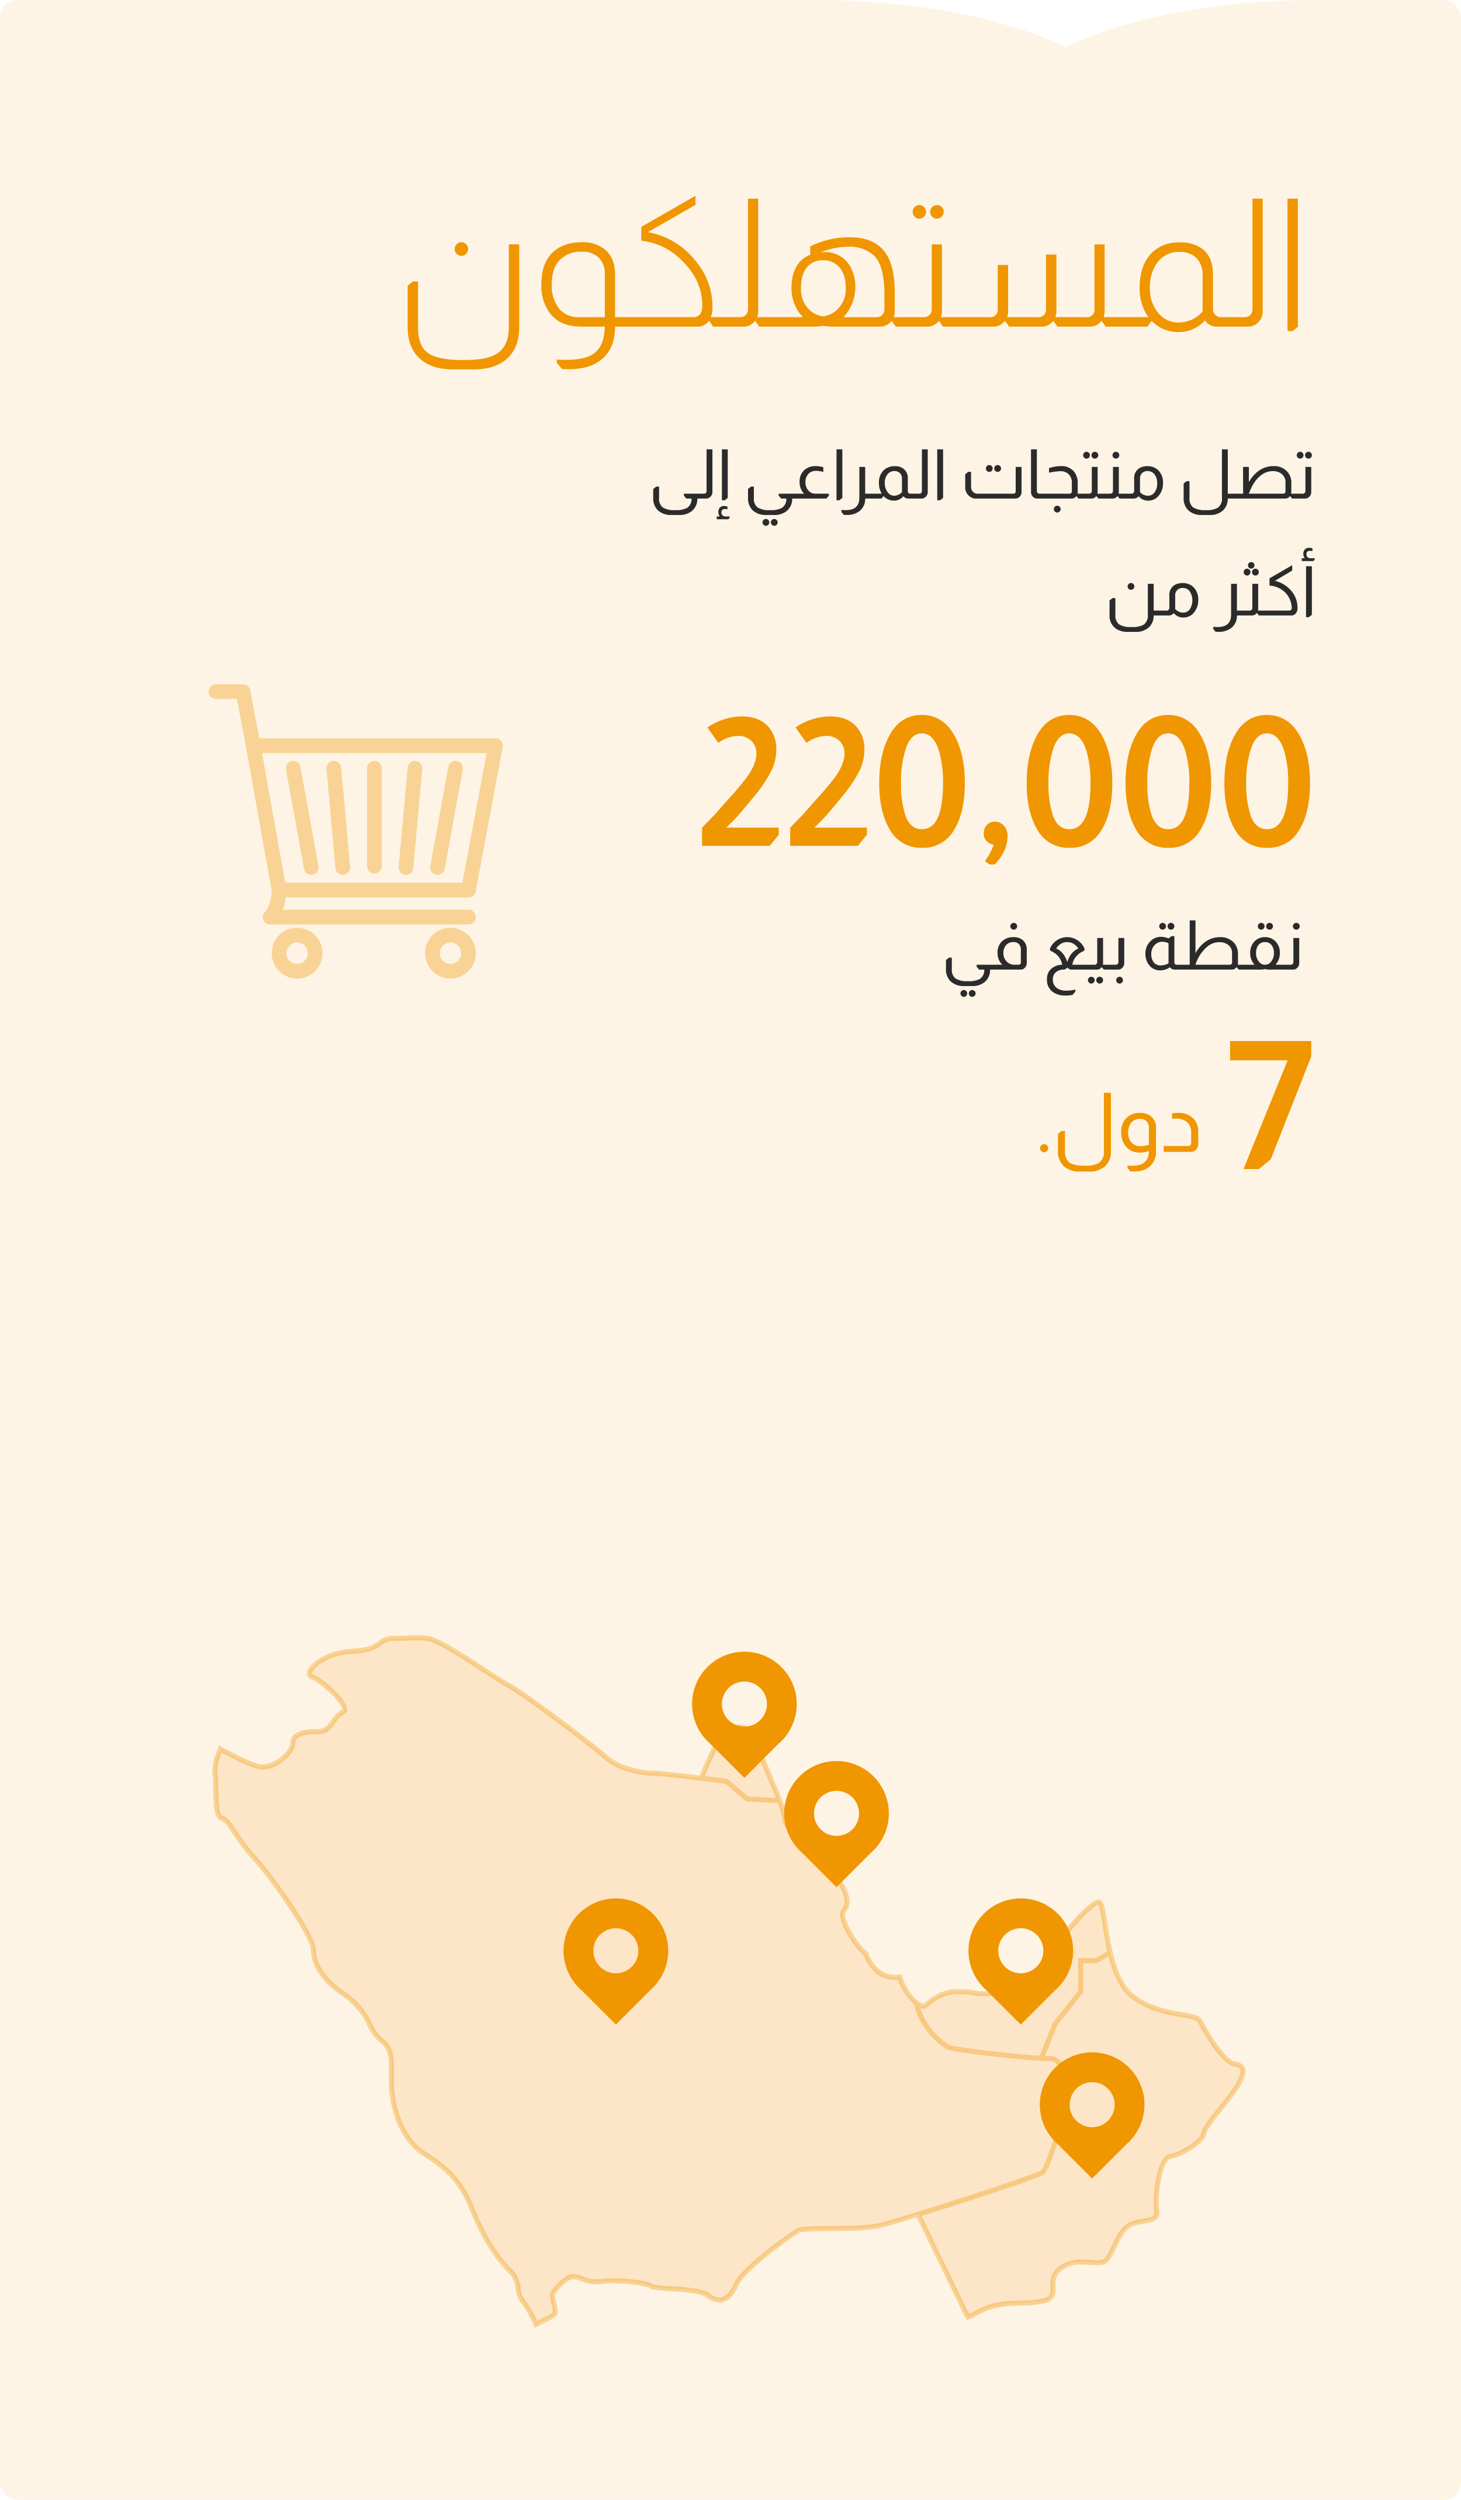 <svg xmlns="http://www.w3.org/2000/svg" xmlns:xlink="http://www.w3.org/1999/xlink" width="425" height="727.045" viewBox="0 0 425 727.045"><defs><clipPath id="a"><rect width="425" height="727.045" rx="5" transform="translate(508 1498)" fill="none"/></clipPath></defs><g transform="translate(-508 -1498)"><g clip-path="url(#a)"><path d="M606.478,0H370V730.045H795V0H753.332c-48.885,0-73.377,13.774-73.377,13.774S655.462,0,606.478,0" transform="translate(138 1498)" fill="#f09600" opacity="0.103"/></g><path d="M19.24-24.544a1.849,1.849,0,0,1,1.352.572,1.909,1.909,0,0,1,.572,1.4,1.935,1.935,0,0,1-.572,1.378,1.81,1.81,0,0,1-1.352.6,1.867,1.867,0,0,1-1.4-.6,1.935,1.935,0,0,1-.572-1.378,1.909,1.909,0,0,1,.572-1.4A1.909,1.909,0,0,1,19.24-24.544Zm16.8.624V.1q0,5.876-3.432,9.1t-9.672,3.224h-6.24q-5.876,0-9.256-2.86Q3.588,6.344,3.588.1V-11.908L5.1-13.156H6.6V.156q0,5.408,2.86,7.488t10.348,2.08q6.812,0,9.672-1.82Q33.02,5.668,33.02.156V-23.92ZM54.184,0q-6.084,0-9.1-3.744a13.349,13.349,0,0,1-2.6-8.632q0-5.824,3.068-9,3.12-3.172,8.736-3.172a10.03,10.03,0,0,1,6.76,2.184q2.86,2.444,2.86,7.124v12.48h1.716V0H63.908q0,6.552-4.212,9.776-3.432,2.6-9.152,2.6-1.144,0-2.08-.052l-1.508-1.872V9.568q1.4.1,2.7.1,6.032,0,8.58-2.236,2.6-2.288,2.7-7.436Zm6.76-15.184a6.539,6.539,0,0,0-1.716-4.836,6.678,6.678,0,0,0-4.94-1.768,8.469,8.469,0,0,0-6.5,2.444Q45.5-16.9,45.5-12.376A11.013,11.013,0,0,0,47.58-5.3a7.156,7.156,0,0,0,5.876,2.548h7.488Zm26.364-22.88v2.652L73.424-27.456a22.261,22.261,0,0,1,13.884,8.32,20.394,20.394,0,0,1,4.94,13.208,8.135,8.135,0,0,1-.468,3.172H93.5V0h-1.04L91.312-1.612h-.156A3.858,3.858,0,0,1,87.88,0H65.208V-2.756H86.684q2.6,0,2.6-3.432,0-7.332-6.032-13.156a19.476,19.476,0,0,0-11.44-5.616.289.289,0,0,1-.26-.312v-3.744Zm18.252.832V-4.316a4.456,4.456,0,0,1-.312,1.56h2.86V0h-2.236l-1.144-1.612h-.156A4.085,4.085,0,0,1,101.348,0H93.132V-2.756h7.02a2.33,2.33,0,0,0,1.872-.728A2.443,2.443,0,0,0,102.6-5.2V-37.232Zm15.132,13.884A25.761,25.761,0,0,1,132.184-26q7.644,0,10.764,5.1,2.34,3.848,2.34,10.972v5.616a4.456,4.456,0,0,1-.312,1.56h1.976V0H145.6l-1.2-1.612h-.1a4.056,4.056,0,0,1-.884.832,3.951,3.951,0,0,1-2.34.78h-12.22a26.669,26.669,0,0,1-4.212-.208h-.208A27.071,27.071,0,0,1,120.12,0H107.744V-2.756h10.868a11.749,11.749,0,0,1-1.976-2.652,12.553,12.553,0,0,1-1.4-5.772q0-5.408,2.912-8.164a8.257,8.257,0,0,1,2.548-1.56ZM142.272-9.2q0-8.84-3.224-11.648a10.67,10.67,0,0,0-7.332-2.392,22.706,22.706,0,0,0-8.008,1.612,6.7,6.7,0,0,1,.832-.052,8.4,8.4,0,0,1,7.28,3.38,11.61,11.61,0,0,1,1.976,7.02,12.119,12.119,0,0,1-1.2,5.2,12.469,12.469,0,0,1-2.236,3.328h9.464a2.523,2.523,0,0,0,1.768-.572,2.53,2.53,0,0,0,.676-1.872ZM124.436-3.016a7.113,7.113,0,0,0,4.732-2.626,8.248,8.248,0,0,0,1.872-5.434q0-4.316-2.08-6.4a5.826,5.826,0,0,0-4.524-1.82,5.826,5.826,0,0,0-4.524,1.82q-1.924,2.132-1.924,6.4a8.448,8.448,0,0,0,1.794,5.46A6.866,6.866,0,0,0,124.436-3.016ZM152.412-35.36a1.909,1.909,0,0,1,1.4.572,1.909,1.909,0,0,1,.572,1.4,1.935,1.935,0,0,1-.572,1.378,1.867,1.867,0,0,1-1.4.6,1.81,1.81,0,0,1-1.352-.6,1.935,1.935,0,0,1-.572-1.378,1.909,1.909,0,0,1,.572-1.4A1.849,1.849,0,0,1,152.412-35.36Zm5.148,0a1.935,1.935,0,0,1,1.378.572,1.867,1.867,0,0,1,.6,1.4,1.893,1.893,0,0,1-.6,1.378,1.893,1.893,0,0,1-1.378.6,1.867,1.867,0,0,1-1.4-.6,1.935,1.935,0,0,1-.572-1.378,1.909,1.909,0,0,1,.572-1.4A1.909,1.909,0,0,1,157.56-35.36Zm1.456,11.44v19.6a4.456,4.456,0,0,1-.312,1.56h2.86V0h-2.236l-1.144-1.612h-.156A4.085,4.085,0,0,1,154.8,0h-8.216V-2.756h7.02a2.33,2.33,0,0,0,1.872-.728,2.443,2.443,0,0,0,.572-1.716V-23.92Zm47.32,0v19.6a4.456,4.456,0,0,1-.312,1.56h2.86V0h-2.236L205.5-1.612h-.156A4.085,4.085,0,0,1,202.124,0h-9.516l-1.2-1.612h-.1A4.085,4.085,0,0,1,188.084,0h-9.516l-1.2-1.612h-.1A4.085,4.085,0,0,1,174.044,0H161.2V-2.756h11.6A2.16,2.16,0,0,0,175.24-5.2V-17.94h3.016V-4.316a4.173,4.173,0,0,1-.312,1.56h8.892A2.16,2.16,0,0,0,189.28-5.2V-20.956H192.3v16.64a4.456,4.456,0,0,1-.312,1.56h8.944A2.16,2.16,0,0,0,203.372-5.2V-23.92Zm12.74,21.164a14,14,0,0,1-2.548-8.58q0-6.448,3.38-9.984a10.9,10.9,0,0,1,8.216-3.172,10.691,10.691,0,0,1,6.656,1.872q3.068,2.392,3.068,7.436V-5.2a2.319,2.319,0,0,0,.624,1.716,2.237,2.237,0,0,0,1.612.728h.208V0h-1.3a4.072,4.072,0,0,1-3.484-1.82,9.943,9.943,0,0,1-7.488,3.38,10.575,10.575,0,0,1-7.956-3.172h-.1L218.764,0H208.52V-2.756Zm15.756-12.428a6.653,6.653,0,0,0-2.08-5.044,7.011,7.011,0,0,0-4.628-1.508,7.693,7.693,0,0,0-6.76,3.536,12.1,12.1,0,0,0-1.872,6.864,10.956,10.956,0,0,0,2.548,7.488A7.562,7.562,0,0,0,227.968-1.2a9.184,9.184,0,0,0,6.864-3.224ZM252.3-37.232V-4.316A4.2,4.2,0,0,1,251-1.248,3.991,3.991,0,0,1,248.092,0h-8.216V-2.756h7.02a2.523,2.523,0,0,0,1.768-.572A2.53,2.53,0,0,0,249.34-5.2V-37.232Zm10.244,0V.052L260.988,1.3h-1.456V-37.232Z" transform="translate(623 1593)" fill="#f09600"/><path d="M11.72,14.52v3.26a3.3,3.3,0,0,0,1.04,2.78,6.121,6.121,0,0,0,3.62.8,6.913,6.913,0,0,0,3.46-.62A3.05,3.05,0,0,0,21.16,18H19.64l-.7-.86v-.56H23.4V18h-.54a4.557,4.557,0,0,1-1.66,3.68,5.719,5.719,0,0,1-3.64,1.1H15.34a5.557,5.557,0,0,1-3.94-1.34,4.732,4.732,0,0,1-1.38-3.62v-2.6l.86-.7ZM27.24,3.68V16.1a1.831,1.831,0,0,1-.52,1.32,1.713,1.713,0,0,1-1.3.58H21.94V16.58h2.84a.687.687,0,0,0,.58-.26.768.768,0,0,0,.18-.5V3.68Zm4.46,0V17.8l-.86.7H30V3.68ZM29.38,23.2a2.085,2.085,0,0,1-.42-1.32,1.71,1.71,0,0,1,.46-1.25,1.63,1.63,0,0,1,1.22-.47,3.147,3.147,0,0,1,.96.16v.82a2.61,2.61,0,0,0-.7-.1.928.928,0,0,0-1.04,1.06,1.086,1.086,0,0,0,.26.7,1.044,1.044,0,0,0,.86.4h1.28v.34l-.4.48H28.5V23.2Zm9.92-8.68v3.26a3.3,3.3,0,0,0,1.04,2.78,6.121,6.121,0,0,0,3.62.8,6.913,6.913,0,0,0,3.46-.62A3.05,3.05,0,0,0,48.74,18H47.22l-.7-.86v-.56h4.46V18h-.54a4.557,4.557,0,0,1-1.66,3.68,5.719,5.719,0,0,1-3.64,1.1H42.92a5.557,5.557,0,0,1-3.94-1.34,4.732,4.732,0,0,1-1.38-3.62v-2.6l.86-.7Zm3.5,9.42a.942.942,0,0,1,.69.29.966.966,0,0,1,.29.71.98.98,0,0,1-1.96,0,.966.966,0,0,1,.29-.71A.942.942,0,0,1,42.8,23.94Zm2.44,0a.942.942,0,0,1,.69.29.966.966,0,0,1,.29.71.99.99,0,0,1-.98.98.966.966,0,0,1-.71-.29.942.942,0,0,1-.29-.69.99.99,0,0,1,1-1Zm8.66-7.36a4.735,4.735,0,0,1-1.3-3.44,4.409,4.409,0,0,1,1.48-3.52,4.752,4.752,0,0,1,3.2-1.06,7.89,7.89,0,0,1,2.22.34v1.34a8.518,8.518,0,0,0-2.06-.3,2.969,2.969,0,0,0-2.31.91,3.586,3.586,0,0,0-.83,2.51,3.38,3.38,0,0,0,.88,2.3,2.481,2.481,0,0,0,1.9.92h4.04v.56l-.7.86H49.52V16.58ZM65.04,3.68V17.8l-.86.7h-.84V3.68ZM71.68,8.8v7.78H72.7V18H71.68a4.449,4.449,0,0,1-1.78,3.74,5.872,5.872,0,0,1-3.58,1.02q-.34,0-.86-.02l-.66-.82v-.64a9.246,9.246,0,0,0,1.26.08q3.92,0,3.92-3.6V8.8Zm4.82,7.78a5.744,5.744,0,0,1-.82-3.06,4.972,4.972,0,0,1,1.36-3.74,4.622,4.622,0,0,1,3.22-1.2,4.239,4.239,0,0,1,2.38.62,3.349,3.349,0,0,1,1.44,3v3.62a.816.816,0,0,0,.14.48.61.61,0,0,0,.48.28h.04V18h-.5a1.727,1.727,0,0,1-1.44-.7,3.409,3.409,0,0,1-2.74,1.3,4.1,4.1,0,0,1-3.02-1.3H77l-.56.7H72.56V16.58Zm5.88-4.38a2.169,2.169,0,0,0-.66-1.66,2.113,2.113,0,0,0-1.5-.54,2.534,2.534,0,0,0-2.06.95,3.8,3.8,0,0,0-.78,2.49,4.336,4.336,0,0,0,.82,2.7,2.362,2.362,0,0,0,1.96,1.04,3.137,3.137,0,0,0,2.22-1.06Zm7.5-8.52V16.1a1.831,1.831,0,0,1-.52,1.32,1.713,1.713,0,0,1-1.3.58H84.58V16.58h2.84a.687.687,0,0,0,.58-.26.768.768,0,0,0,.18-.5V3.68Zm4.46,0V17.8l-.86.7h-.84V3.68Zm13.44,4.58a.942.942,0,0,1,.69.29.966.966,0,0,1,.29.71.99.99,0,0,1-.98.98.933.933,0,0,1-.7-.29.959.959,0,0,1-.28-.69.983.983,0,0,1,.28-.71A.933.933,0,0,1,107.78,8.26Zm2.42,0a.99.99,0,0,1,1,1,.942.942,0,0,1-.29.69.966.966,0,0,1-.71.29.99.99,0,0,1-.98-.98.966.966,0,0,1,.29-.71A.942.942,0,0,1,110.2,8.26Zm6.96.54v7.3a1.857,1.857,0,0,1-.44,1.24,1.722,1.722,0,0,1-1.36.66H103.92a2.88,2.88,0,0,1-2-.76,3.193,3.193,0,0,1-1.14-2.54V10.94l.86-.7h.84V14.7a1.763,1.763,0,0,0,.56,1.32,1.81,1.81,0,0,0,1.36.56h10.3a.672.672,0,0,0,.76-.76V8.8Zm4.46-5.12V15.82a.773.773,0,0,0,.2.54.759.759,0,0,0,.56.22h.26V18h-.92a1.648,1.648,0,0,1-1.12-.42,1.859,1.859,0,0,1-.68-1.48V3.68Zm3.54,5.46a11.478,11.478,0,0,1,3.44-.58,4.669,4.669,0,0,1,3.78,1.54,5.165,5.165,0,0,1,1.12,3.46V16.1a1.973,1.973,0,0,1-.06.48h.7V18h-.42l-.56-.7h-.06a1.724,1.724,0,0,1-1.4.7h-9.2V16.58h8.54a.672.672,0,0,0,.76-.76V13.5a3.515,3.515,0,0,0-.82-2.46,3.343,3.343,0,0,0-2.62-1,17.846,17.846,0,0,0-3.2.44Zm2.38,10.94a.966.966,0,0,1,.71.29.942.942,0,0,1,.29.69.99.99,0,0,1-1,1,.942.942,0,0,1-.69-.29.966.966,0,0,1-.29-.71.99.99,0,0,1,.98-.98ZM136.06,4.4a.933.933,0,0,1,.7.29.959.959,0,0,1,.28.69.983.983,0,0,1-.28.71.933.933,0,0,1-.7.29.942.942,0,0,1-.69-.29.966.966,0,0,1-.29-.71.99.99,0,0,1,.98-.98Zm2.44,0a.99.99,0,0,1,.98.98.966.966,0,0,1-.29.71.942.942,0,0,1-.69.29.99.99,0,0,1-1-1,.942.942,0,0,1,.29-.69A.966.966,0,0,1,138.5,4.4Zm.8,4.4v7.3a1.973,1.973,0,0,1-.06.48h1.06V18h-.78l-.58-.7h-.06a1.689,1.689,0,0,1-1.4.7H134V16.58h2.84a.7.7,0,0,0,.52-.2.726.726,0,0,0,.24-.56V8.8Zm5.3-4.4a.966.966,0,0,1,.71.29.942.942,0,0,1,.29.69.99.99,0,0,1-1,1,.942.942,0,0,1-.69-.29.966.966,0,0,1-.29-.71.99.99,0,0,1,.98-.98Zm.86,4.4v7.3a1.973,1.973,0,0,1-.06.48h1.06V18h-.78l-.58-.7h-.06a1.689,1.689,0,0,1-1.4.7h-3.48V16.58H143a.7.7,0,0,0,.52-.2.726.726,0,0,0,.24-.56V8.8Zm4.46,3.4a3.349,3.349,0,0,1,1.44-3,4.478,4.478,0,0,1,2.5-.62,4.283,4.283,0,0,1,3.18,1.3,4.966,4.966,0,0,1,1.28,3.64,5.474,5.474,0,0,1-1.28,3.68A3.831,3.831,0,0,1,154,18.6a3.47,3.47,0,0,1-2.8-1.3,1.727,1.727,0,0,1-1.44.7h-3.44V16.58h2.84a.751.751,0,0,0,.76-.76Zm1.7,3.92a3.166,3.166,0,0,0,2.3,1.06,2.337,2.337,0,0,0,1.95-.99,4.142,4.142,0,0,0,.75-2.57,4.114,4.114,0,0,0-.88-2.78,2.484,2.484,0,0,0-1.96-.84,2.113,2.113,0,0,0-1.5.54,2.169,2.169,0,0,0-.66,1.66ZM177.16,3.68v12.9h1.02V18h-1.02a4.67,4.67,0,0,1-1.46,3.52,5.577,5.577,0,0,1-3.84,1.26h-2.22a5.632,5.632,0,0,1-3.8-1.22,4.65,4.65,0,0,1-1.52-3.74V13.64l.86-.7h.84v4.84a3.284,3.284,0,0,0,1.05,2.79,6.325,6.325,0,0,0,3.67.79,6.672,6.672,0,0,0,3.52-.68,3.261,3.261,0,0,0,1.2-2.9V3.68Zm6.12,9.52q2.76-4.64,7.24-4.64a5.087,5.087,0,0,1,3.82,1.48,4.683,4.683,0,0,1,1.3,3.4V16.1a1.82,1.82,0,0,1-.06.48h.7V18h-.42l-.56-.7h-.06a1.724,1.724,0,0,1-1.4.7H178.02V16.58h3.6L181.6,8.8h1.7Zm10.66.06a2.982,2.982,0,0,0-1.18-2.48,3.941,3.941,0,0,0-2.52-.76,5.366,5.366,0,0,0-2.92.86q-2.52,1.58-4.04,5.7h9.9a.672.672,0,0,0,.76-.76ZM198.2,4.4a.933.933,0,0,1,.7.29.959.959,0,0,1,.28.69.983.983,0,0,1-.28.71.933.933,0,0,1-.7.29.942.942,0,0,1-.69-.29.966.966,0,0,1-.29-.71.99.99,0,0,1,.98-.98Zm2.44,0a.99.99,0,0,1,.98.98.966.966,0,0,1-.29.71.942.942,0,0,1-.69.29.99.99,0,0,1-1-1,.942.942,0,0,1,.29-.69A.966.966,0,0,1,200.64,4.4Zm.8,4.4v7.3a1.863,1.863,0,0,1-.48,1.28,1.706,1.706,0,0,1-1.34.62h-3.48V16.58h2.84a.726.726,0,0,0,.56-.24.7.7,0,0,0,.2-.52V8.8ZM149,42.56a.99.99,0,0,1,.98.98.966.966,0,0,1-.29.71.966.966,0,0,1-1.38,0,.966.966,0,0,1-.29-.71.99.99,0,0,1,.98-.98Zm6.6.24v7.78h1.02V52H155.6a4.592,4.592,0,0,1-1.6,3.64,5.729,5.729,0,0,1-3.7,1.14h-2.22a5.835,5.835,0,0,1-3.62-1.06,4.6,4.6,0,0,1-1.7-3.9V47.64l.86-.7h.84v4.84a3.284,3.284,0,0,0,1.05,2.79,6.325,6.325,0,0,0,3.67.79,6.672,6.672,0,0,0,3.52-.68,3.261,3.261,0,0,0,1.2-2.9V42.8Zm4.56,3.4a3.349,3.349,0,0,1,1.44-3,4.478,4.478,0,0,1,2.5-.62,4.283,4.283,0,0,1,3.18,1.3,4.966,4.966,0,0,1,1.28,3.64,5.474,5.474,0,0,1-1.28,3.68,3.831,3.831,0,0,1-3.04,1.4,3.47,3.47,0,0,1-2.8-1.3A1.727,1.727,0,0,1,160,52h-3.44V50.58h2.84a.751.751,0,0,0,.76-.76Zm1.7,3.92a3.166,3.166,0,0,0,2.3,1.06,2.337,2.337,0,0,0,1.95-.99,4.806,4.806,0,0,0-.13-5.35,2.484,2.484,0,0,0-1.96-.84,2.113,2.113,0,0,0-1.5.54,2.169,2.169,0,0,0-.66,1.66Zm17.96-7.32v7.78h1.02V52h-1.02a4.449,4.449,0,0,1-1.78,3.74,5.872,5.872,0,0,1-3.58,1.02q-.34,0-.86-.02l-.66-.82v-.64a9.246,9.246,0,0,0,1.26.08q3.92,0,3.92-3.6V42.8Zm4.16-6.32a.919.919,0,0,1,.66.27.893.893,0,0,1,.28.67.948.948,0,1,1-.94-.94Zm-1.22,1.92a.933.933,0,0,1,.7.29.959.959,0,0,1,.28.69.983.983,0,0,1-.28.71.933.933,0,0,1-.7.29.942.942,0,0,1-.69-.29.966.966,0,0,1-.29-.71.99.99,0,0,1,.98-.98Zm2.44,0a.99.99,0,0,1,.98.98.966.966,0,0,1-.29.71.942.942,0,0,1-.69.29.99.99,0,0,1-1-1,.942.942,0,0,1,.29-.69A.966.966,0,0,1,185.2,38.4Zm.8,4.4v7.3a1.973,1.973,0,0,1-.06.48H187V52h-.78l-.58-.7h-.06a1.689,1.689,0,0,1-1.4.7H180.7V50.58h2.84a.7.7,0,0,0,.52-.2.726.726,0,0,0,.24-.56V42.8Zm9.9-5.42v1.56l-5.02,2.98a9.058,9.058,0,0,1,4.92,3.12,7.534,7.534,0,0,1,1.64,4.8,2.356,2.356,0,0,1-.5,1.56,1.612,1.612,0,0,1-1.3.6h-8.78V50.58h8.12a.7.7,0,0,0,.78-.8,6.749,6.749,0,0,0-1.22-3.66,7,7,0,0,0-5.12-2.8q-.12,0-.12-.14V41.2Zm3.66-2.02a2.085,2.085,0,0,1-.42-1.32,1.71,1.71,0,0,1,.46-1.25,1.63,1.63,0,0,1,1.22-.47,3.02,3.02,0,0,1,.96.16v.82a2.61,2.61,0,0,0-.7-.1.928.928,0,0,0-1.04,1.06,1.086,1.086,0,0,0,.26.7,1.044,1.044,0,0,0,.86.4h1.28v.34l-.4.48h-3.36v-.82Zm2.06,2.32V51.8l-.86.7h-.84V37.68Z" transform="translate(688 1625)" fill="#2b2b2b"/><path d="M179.88,14.52v3.26a3.3,3.3,0,0,0,1.04,2.78,6.121,6.121,0,0,0,3.62.8,6.912,6.912,0,0,0,3.46-.62A3.05,3.05,0,0,0,189.32,18H187.8l-.7-.86v-.56h4.46V18h-.54a4.557,4.557,0,0,1-1.66,3.68,5.719,5.719,0,0,1-3.64,1.1H183.5a5.557,5.557,0,0,1-3.94-1.34,4.732,4.732,0,0,1-1.38-3.62v-2.6l.86-.7Zm3.5,9.42a.942.942,0,0,1,.69.29.966.966,0,0,1,.29.71.98.98,0,0,1-1.96,0,.966.966,0,0,1,.29-.71A.942.942,0,0,1,183.38,23.94Zm2.44,0a.942.942,0,0,1,.69.29.966.966,0,0,1,.29.71.99.99,0,0,1-.98.98.966.966,0,0,1-.71-.29.942.942,0,0,1-.29-.69.99.99,0,0,1,1-1ZM197.88,4.4a.966.966,0,0,1,.71.29.942.942,0,0,1,.29.69.99.99,0,0,1-1,1,.942.942,0,0,1-.69-.29.966.966,0,0,1-.29-.71.99.99,0,0,1,.98-.98Zm-3.3,12.18a4.178,4.178,0,0,1-1.12-1.74,5.227,5.227,0,0,1-.28-1.66,4.554,4.554,0,0,1,1.28-3.4,4.708,4.708,0,0,1,3.42-1.22,3.889,3.889,0,0,1,2.62.84,3.563,3.563,0,0,1,1.18,2.8v3.9a1.863,1.863,0,0,1-.54,1.34,1.656,1.656,0,0,1-1.26.56H190.1V16.58Zm5.38-4.38a2.206,2.206,0,0,0-.66-1.72,2.012,2.012,0,0,0-1.42-.48,2.732,2.732,0,0,0-2.44,1.16,3.551,3.551,0,0,0-.56,2.08,3.435,3.435,0,0,0,.88,2.32,3.019,3.019,0,0,0,2.38,1.02h1.08a.663.663,0,0,0,.74-.76Zm8.42-.14a5.4,5.4,0,0,1,7.82-2.74,5.342,5.342,0,0,1,2.34,2.74l-.2.48a5.918,5.918,0,0,0-2.24,1.58,4.856,4.856,0,0,0-1.16,2.46h3.8V18h-4.06a1.579,1.579,0,0,1-1.16-.58h-.06a1.59,1.59,0,0,1-1.02.58,3.261,3.261,0,0,0-2.74,1.24,2.907,2.907,0,0,0-.44,1.6,3,3,0,0,0,1.32,2.62,4.681,4.681,0,0,0,2.62.66,11.61,11.61,0,0,0,2.62-.32v.56l-.78.96a7.4,7.4,0,0,1-2,.22,6.271,6.271,0,0,1-3.7-.98,4.244,4.244,0,0,1-1.78-3.7,4.1,4.1,0,0,1,.8-2.64,4.823,4.823,0,0,1,3.62-1.64,5.262,5.262,0,0,0-1-2.3,5.893,5.893,0,0,0-2.4-1.74Zm8.3-.2a4.391,4.391,0,0,0-1.5-1.44,3.646,3.646,0,0,0-1.72-.42,3.46,3.46,0,0,0-1.64.38,4.231,4.231,0,0,0-1.58,1.48,5.282,5.282,0,0,1,1.8,1.3,6.945,6.945,0,0,1,1.4,2.6h.04a6.817,6.817,0,0,1,1.46-2.66A5.2,5.2,0,0,1,216.68,11.86Zm7.2-3.06v7.3a1.973,1.973,0,0,1-.06.48h1.06V18h-.78l-.58-.7h-.06a1.689,1.689,0,0,1-1.4.7h-3.48V16.58h2.84a.7.7,0,0,0,.52-.2.726.726,0,0,0,.24-.56V8.8Zm-3.42,11.28a.99.99,0,0,1,.98.98.966.966,0,0,1-.29.71.966.966,0,0,1-1.38,0,.966.966,0,0,1-.29-.71.99.99,0,0,1,.98-.98Zm2.42,0a.966.966,0,0,1,.71.29.942.942,0,0,1,.29.69.99.99,0,0,1-1,1,.942.942,0,0,1-.69-.29.966.966,0,0,1-.29-.71.99.99,0,0,1,.98-.98ZM230.04,8.8v7.3a1.863,1.863,0,0,1-.48,1.28,1.706,1.706,0,0,1-1.34.62h-3.48V16.58h2.84a.726.726,0,0,0,.56-.24.7.7,0,0,0,.2-.52V8.8Zm-1.36,11.28a.99.99,0,0,1,.98.98.966.966,0,0,1-.29.71.966.966,0,0,1-1.38,0,.966.966,0,0,1-.29-.71.99.99,0,0,1,.98-.98ZM241.2,4.4a.99.99,0,0,1,.98.98.966.966,0,0,1-.29.71.966.966,0,0,1-1.38,0,.966.966,0,0,1-.29-.71.99.99,0,0,1,.98-.98Zm2.42,0a.966.966,0,0,1,.71.29.942.942,0,0,1,.29.69.99.99,0,0,1-1,1,.942.942,0,0,1-.69-.29.966.966,0,0,1-.29-.71.99.99,0,0,1,.98-.98Zm1,3.86v7.56a.757.757,0,0,0,.2.56.531.531,0,0,0,.4.2h.4V18h-.84a1.747,1.747,0,0,1-1.46-.7,4.754,4.754,0,0,1-2.8.92,3.918,3.918,0,0,1-3.32-1.64,5.2,5.2,0,0,1-1-3.2,4.909,4.909,0,0,1,1.44-3.62,4.236,4.236,0,0,1,3.14-1.3,5.237,5.237,0,0,1,2.14.48l.86-.68Zm-1.7,2.08a3.944,3.944,0,0,0-1.78-.44,2.977,2.977,0,0,0-2.46,1.2,3.613,3.613,0,0,0-.78,2.32,3.841,3.841,0,0,0,.76,2.52,2.53,2.53,0,0,0,2,.84,5.123,5.123,0,0,0,2.26-.58Zm7.84-6.66V13.2q2.72-4.64,7.18-4.64a5.218,5.218,0,0,1,3.86,1.46,4.67,4.67,0,0,1,1.32,3.42V16.1a1.82,1.82,0,0,1-.06.48h.7V18h-.42l-.58-.7h-.06a1.724,1.724,0,0,1-1.4.7H245.48V16.58h3.6V3.68Zm10.64,9.58a2.923,2.923,0,0,0-1.24-2.54,4.071,4.071,0,0,0-2.46-.7,5.516,5.516,0,0,0-3.2,1.04,11.247,11.247,0,0,0-3.74,5.52h9.9a.663.663,0,0,0,.74-.76Zm8.48-8.86a.99.99,0,0,1,.98.98.966.966,0,0,1-.29.71.966.966,0,0,1-1.38,0,.966.966,0,0,1-.29-.71.99.99,0,0,1,.98-.98Zm2.42,0a.966.966,0,0,1,.71.29.942.942,0,0,1,.29.69.99.99,0,0,1-1,1,.942.942,0,0,1-.69-.29.966.966,0,0,1-.29-.71.99.99,0,0,1,.98-.98Zm-4.36,12.18a4.856,4.856,0,0,1-1.26-3.4A4.722,4.722,0,0,1,267.74,10a4.034,4.034,0,0,1,3.24-1.44,4.142,4.142,0,0,1,2.76.96,4.5,4.5,0,0,1,1.56,3.66,4.9,4.9,0,0,1-1.26,3.4h1.74V18h-3.1a5.916,5.916,0,0,1-1.66-.16h-.08a5.916,5.916,0,0,1-1.66.16H263.6V16.58ZM270.98,10a2.313,2.313,0,0,0-1.91.86,3.706,3.706,0,0,0-.69,2.38,3.685,3.685,0,0,0,.75,2.34,2.211,2.211,0,0,0,3.7,0,3.685,3.685,0,0,0,.75-2.34,3.706,3.706,0,0,0-.69-2.38A2.313,2.313,0,0,0,270.98,10Zm9.1-5.6a.966.966,0,0,1,.71.29.942.942,0,0,1,.29.69.99.99,0,0,1-1,1,.942.942,0,0,1-.69-.29.966.966,0,0,1-.29-.71.99.99,0,0,1,.98-.98Zm.86,4.4v7.3a1.863,1.863,0,0,1-.48,1.28,1.706,1.706,0,0,1-1.34.62h-3.48V16.58h2.84a.726.726,0,0,0,.56-.24.7.7,0,0,0,.2-.52V8.8Z" transform="translate(605 1762)" fill="#2b2b2b"/><path d="M-177.216-34.424a18.111,18.111,0,0,1,9.984-3.224q5.044,0,7.7,2.964a9.678,9.678,0,0,1,2.34,6.812,14.008,14.008,0,0,1-1.508,6.24,42.819,42.819,0,0,1-5.252,7.644q-4.212,5.1-4.68,5.564L-171.7-5.3h15.236v2.08L-159.068,0h-19.708V-5.3l3.848-3.952,3.744-4.264a80.325,80.325,0,0,0,5.564-6.6q2.652-3.8,2.652-6.708a4.935,4.935,0,0,0-1.482-3.718,5.345,5.345,0,0,0-3.874-1.43,10.009,10.009,0,0,0-5.72,2.028Zm25.636,0a18.111,18.111,0,0,1,9.984-3.224q5.044,0,7.7,2.964a9.678,9.678,0,0,1,2.34,6.812,14.008,14.008,0,0,1-1.508,6.24,42.82,42.82,0,0,1-5.252,7.644q-4.212,5.1-4.68,5.564l-3.068,3.12h15.236v2.08L-133.432,0H-153.14V-5.3l3.848-3.952,3.744-4.264a80.32,80.32,0,0,0,5.564-6.6q2.652-3.8,2.652-6.708a4.935,4.935,0,0,0-1.482-3.718,5.345,5.345,0,0,0-3.874-1.43,10.009,10.009,0,0,0-5.72,2.028Zm36.764-3.64q5.98.052,9.256,5.616,3.224,5.512,3.224,14.144,0,8.736-3.224,13.832a10.224,10.224,0,0,1-9.2,5.044,10.291,10.291,0,0,1-9.412-5.3q-3.068-5.2-3.068-13.52,0-8.528,3.068-14.04Q-120.952-38.064-114.816-38.064ZM-108.68-18.2a32.31,32.31,0,0,0-1.144-9.308q-1.56-5.148-4.992-5.2-3.068,0-4.576,4.108A30.639,30.639,0,0,0-120.9-18.252,29.441,29.441,0,0,0-119.7-9.1q1.4,4.264,4.888,4.264Q-108.68-4.836-108.68-18.2ZM-93.964-.364a3.12,3.12,0,0,1-2.184-1.2,3.065,3.065,0,0,1-.676-2.08,3.554,3.554,0,0,1,.52-1.924A3.069,3.069,0,0,1-93.548-7.02a3.3,3.3,0,0,1,2.6,1.2,4.357,4.357,0,0,1,1.04,2.964q0,4.264-3.692,8.268h-1.612L-96.46,4.42a19.219,19.219,0,0,0,1.716-2.86A7.732,7.732,0,0,0-93.964-.364Zm22.048-37.7q5.98.052,9.256,5.616,3.224,5.512,3.224,14.144,0,8.736-3.224,13.832a10.224,10.224,0,0,1-9.2,5.044,10.291,10.291,0,0,1-9.412-5.3q-3.068-5.2-3.068-13.52,0-8.528,3.068-14.04Q-78.052-38.064-71.916-38.064ZM-65.78-18.2a32.31,32.31,0,0,0-1.144-9.308q-1.56-5.148-4.992-5.2-3.068,0-4.576,4.108A30.639,30.639,0,0,0-78-18.252,29.441,29.441,0,0,0-76.8-9.1q1.4,4.264,4.888,4.264Q-65.78-4.836-65.78-18.2Zm22.62-19.864q5.98.052,9.256,5.616Q-30.68-26.936-30.68-18.3q0,8.736-3.224,13.832a10.224,10.224,0,0,1-9.2,5.044,10.291,10.291,0,0,1-9.412-5.3q-3.068-5.2-3.068-13.52,0-8.528,3.068-14.04Q-49.3-38.064-43.16-38.064ZM-37.024-18.2a32.31,32.31,0,0,0-1.144-9.308q-1.56-5.148-4.992-5.2-3.068,0-4.576,4.108a30.639,30.639,0,0,0-1.508,10.348,29.441,29.441,0,0,0,1.2,9.152q1.4,4.264,4.888,4.264Q-37.024-4.836-37.024-18.2ZM-14.4-38.064q5.98.052,9.256,5.616Q-1.924-26.936-1.924-18.3q0,8.736-3.224,13.832a10.224,10.224,0,0,1-9.2,5.044,10.291,10.291,0,0,1-9.412-5.3q-3.068-5.2-3.068-13.52,0-8.528,3.068-14.04Q-20.54-38.064-14.4-38.064ZM-8.268-18.2a32.31,32.31,0,0,0-1.144-9.308q-1.56-5.148-4.992-5.2-3.068,0-4.576,4.108a30.639,30.639,0,0,0-1.508,10.348,29.441,29.441,0,0,0,1.2,9.152q1.4,4.264,4.888,4.264Q-8.268-4.836-8.268-18.2Z" transform="translate(891 1744)" fill="#f09600"/><path d="M-46.272-2.232a1.14,1.14,0,0,1,.84.336,1.14,1.14,0,0,1,.336.84,1.151,1.151,0,0,1-.336.828,1.119,1.119,0,0,1-.84.348A1.131,1.131,0,0,1-47.1-.228a1.131,1.131,0,0,1-.348-.828A1.119,1.119,0,0,1-47.1-1.9,1.151,1.151,0,0,1-46.272-2.232Zm19.44-14.952V-.216a5.634,5.634,0,0,1-1.752,4.44,6.692,6.692,0,0,1-4.608,1.512h-2.664a6.758,6.758,0,0,1-4.56-1.464A5.581,5.581,0,0,1-42.24-.216V-5.232l1.032-.84H-40.2V-.264a3.941,3.941,0,0,0,1.26,3.348q1.26.948,4.4.948a8.006,8.006,0,0,0,4.224-.816,3.913,3.913,0,0,0,1.44-3.48v-16.92ZM-15.792-.24a7.562,7.562,0,0,1-2.616.456,5.05,5.05,0,0,1-4.1-1.824,6.182,6.182,0,0,1-1.344-4.1A5.66,5.66,0,0,1-22.44-9.744a5.375,5.375,0,0,1,4.08-1.584,4.9,4.9,0,0,1,3.168.984A4.087,4.087,0,0,1-13.728-6.96V-.216a5.583,5.583,0,0,1-2.016,4.632,5.924,5.924,0,0,1-2.424,1.1,9.652,9.652,0,0,1-1.944.192q-.576,0-1.1-.024l-.792-.984V3.936a11.442,11.442,0,0,0,1.512.1Q-15.816,4.032-15.792-.24Zm0-6.72a2.55,2.55,0,0,0-1.056-2.232A2.63,2.63,0,0,0-18.36-9.6a3.157,3.157,0,0,0-2.532,1.08,4.471,4.471,0,0,0-.924,3A3.892,3.892,0,0,0-20.76-2.64a3.284,3.284,0,0,0,2.5.984,6.735,6.735,0,0,0,2.472-.432Zm6.744-4.224A11.246,11.246,0,0,1-7.2-11.328,5.856,5.856,0,0,1-2.9-9.72,5.151,5.151,0,0,1-1.44-5.952V-2.28A2.246,2.246,0,0,1-2.04-.7,1.983,1.983,0,0,1-3.576,0h-7.9V-1.7h7.1a.8.8,0,0,0,.888-.912V-5.664A4.035,4.035,0,0,0-4.512-8.5,4.594,4.594,0,0,0-7.92-9.672a5.59,5.59,0,0,0-1.128.1Z" transform="translate(858 1833)" fill="#f09600"/><path d="M-1.56-37.232v4.472l-11.8,29.952L-16.8,0h-4.472L-8.424-31.616H-25.168v-5.616Z" transform="translate(891 1838)" fill="#f09600"/><g transform="translate(568.678 1697)" opacity="0.351"><path d="M201.789,710.657a3.105,3.105,0,1,1,3.109-3.1,3.111,3.111,0,0,1-3.109,3.1m0-10.5a7.388,7.388,0,1,0,7.389,7.391,7.4,7.4,0,0,0-7.389-7.391" transform="translate(-176.037 -629.328)" fill="#f09600"/><path d="M224.982,710.657a3.105,3.105,0,1,1,3.113-3.1,3.107,3.107,0,0,1-3.113,3.1m0-10.5a7.388,7.388,0,1,0,7.389,7.391,7.4,7.4,0,0,0-7.389-7.391" transform="translate(-154.632 -629.328)" fill="#f09600"/><path d="M258.675,721.036H207.144l-6.75-37.7h65.347Zm11.29-41.206a2.14,2.14,0,0,0-1.644-.771H199.609l-2.646-14a2.137,2.137,0,0,0-2.09-1.742h-7.9a2.139,2.139,0,0,0,.012,4.278h6.1l2.644,13.978,7.477,41.768c-.029,1.263-.423,4.622-1.988,6.191a2.142,2.142,0,0,0,1.513,3.655h57.72a2.141,2.141,0,0,0,0-4.282H206.477a16.985,16.985,0,0,0,.856-3.591h53.119a2.138,2.138,0,0,0,2.1-1.746l7.869-41.977a2.041,2.041,0,0,0,.035-.458v-.019a2.141,2.141,0,0,0-.492-1.286" transform="translate(-184.849 -663.32)" fill="#f09600"/><path d="M201.819,706.3a2.14,2.14,0,0,0,2.1,1.759,2.246,2.246,0,0,0,.385-.033,2.147,2.147,0,0,0,1.725-2.492l-5.251-28.859a2.138,2.138,0,0,0-4.207.765Z" transform="translate(-174.063 -652.62)" fill="#f09600"/><path d="M210.958,707.689a2.137,2.137,0,0,0,2.136-2.14v-28.49a2.137,2.137,0,1,0-4.274,0v28.49a2.139,2.139,0,0,0,2.138,2.14" transform="translate(-162.732 -652.62)" fill="#f09600"/><path d="M207.439,708.057a1.621,1.621,0,0,0,.194-.012,2.135,2.135,0,0,0,1.94-2.322l-2.623-28.863a2.14,2.14,0,0,0-4.263.39l2.621,28.859a2.142,2.142,0,0,0,2.13,1.948" transform="translate(-168.397 -652.619)" fill="#f09600"/><path d="M220.13,708.024a2.357,2.357,0,0,0,.385.033,2.131,2.131,0,0,0,2.1-1.757l5.249-28.861a2.14,2.14,0,1,0-4.211-.765l-5.247,28.863a2.139,2.139,0,0,0,1.725,2.488" transform="translate(-153.92 -652.62)" fill="#f09600"/><path d="M215.542,708.05c.065.006.131.01.194.01a2.141,2.141,0,0,0,2.13-1.946l2.622-28.863a2.139,2.139,0,0,0-4.261-.388l-2.622,28.859a2.138,2.138,0,0,0,1.936,2.328" transform="translate(-158.325 -652.619)" fill="#f09600"/></g><g transform="translate(152.326 -810.765)"><path d="M266.519,982.3c-.2.021-.5.027-.869.027a7.517,7.517,0,0,0,.869-.027m-7.47-.4c-.479-.04-.97-.085-1.47-.131.5.046.994.091,1.47.131m-2.342-.214c-.387-.036-.775-.076-1.168-.115.393.039.784.079,1.168.115m-2.443-.244-.994-.1.994.1m-2.6-.274-.741-.083.741.083m12.438,1.1c.412.024.744.034,1.077.043-1.373-.034-3.5-.18-6.027-.4,1.928.168,3.639.293,4.95.357m-20.2-2.037c-.131-.015-.25-.034-.381-.052.128.019.25.033.381.052m-1.964-.278c-.192-.027-.372-.055-.555-.083.183.028.363.055.555.083m-1.739-.268-.546-.091.546.091m-1.476-.259c-.146-.027-.3-.055-.427-.082.131.027.284.055.427.082m-1.129-.241c-.091-.021-.2-.046-.281-.067.079.021.189.046.281.067m.741,45.285c1.275-.409,2.556-.82,3.828-1.232q-1.912.622-3.828,1.232m8.333-2.7c1.092-.36,2.166-.714,3.212-1.062q-1.569.522-3.212,1.062m3.822-1.266c1.177-.394,2.321-.778,3.407-1.147-1.086.369-2.23.753-3.407,1.147m3.48-1.171c1.01-.342,1.958-.668,2.861-.982-.9.314-1.851.64-2.861.982m3.544-1.22c.781-.271,1.513-.528,2.184-.769-.671.241-1.4.5-2.184.769m2.541-.9c.753-.272,1.415-.516,2-.738-.579.223-1.247.467-2,.738m2.373-.885c.424-.162.784-.308,1.083-.433-.3.125-.659.271-1.083.433m1.388-.564a4.26,4.26,0,0,0,.671-.345,4.015,4.015,0,0,1-.671.345m-21.464,7.412q1.94-.632,3.837-1.254-1.894.622-3.837,1.254m77.887-39.3c-3.325-.528-8.571-9.8-9.962-12.42s-11.548-.881-19.765-7.345c-3.343-2.626-5.191-7.595-6.372-12.57-1.736-7.286-2-14.6-3.245-14.713-2.1-.174-10.675,9.1-14.168,15.915S253.1,964.8,244.348,963.233s-11.712,2.1-13.994,3.673c-.579.406-1.5.079-2.5-.683a15.339,15.339,0,0,1-4.9-7.567c-2.885.372-7.384-.293-9.888-6.8-2.321-1.592-8.455-10.319-6.32-12.756,2.626-2.965-1.4-9.26-5.246-12.762s-11.712-9.968-12.063-13.988a22.724,22.724,0,0,0-1.482-5.02c-2.108-5.518-5.682-13.015-5.682-14.915a2.934,2.934,0,0,1,1.046-1.976c-3.16-2.943-4.953-4.822-7.827-4.4-3.63.534-3.895,2.745-5.4,4.343-.936.991-3.279,6.436-4.917,10.419-5.411-.656-12.106-1.424-13.716-1.424-2.8,0-9.8-.936-14.006-4.676s-24.752-19.149-28.485-21.015-19.152-13.076-23.361-13.542-4.664,0-9.806,0-2.8,3.27-12.139,3.736-14.479,6.543-11.676,7.473,11.676,8.867,8.87,10.267-3.264,5.609-7,5.609-7.473.47-7.473,3.273-5.133,7.463-9.336,7c-2.4-.269-7.665-2.959-11.755-5.222l-1.229,3.392-.454,3.2c.82,2.477-.409,12.673,1.983,13.472,2.62.872,4.02,5.594,9.611,11.718s16.959,22.559,17.139,26.573,2.1,8.4,9.089,13.118,7,10.489,10.669,13.3c3.669,2.794,2.8,6.112,2.974,13.112s3.328,16.08,9.623,19.942c6.292,3.843,10.663,8.031,13.64,15.556s6.82,13.991,10.837,18.017,1.751,6.115,4.02,9.089a32.372,32.372,0,0,1,3.895,6.866c3.108-1.485,5.28-2.635,5.466-2.98.665-1.357-1.357-5.078-.342-6.429s3.035-3.724,5.069-4.389,4.389,2.028,8.784,1.351,13.518.339,14.534,1.348,13.518.339,16.559,2.712,6.085,1.683,8.113-3.044,16.211-14.869,18.246-15.891,17.242,0,23.327-1.351c2.647-.589,11.706-3.355,21.229-6.4-3.425,1.1-6.793,2.156-9.818,3.093,3.02,6.268,9.053,18.746,14.494,29.882a21.861,21.861,0,0,0,2.992-1.449c6.649-3.843,14.168-1.912,19.243-3.315s.171-5.6,4.548-9.272,10.663-.872,12.935-2.1,3.852-9.257,7.7-10.831,8.043-.528,7.512-3.855.357-15.214,4.029-15.912,9.443-4.551,9.617-6.649,7.522-9.962,9.791-13.8,2.452-5.948-.869-6.469" transform="translate(394.488 1925.13)" fill="#fde5c7"/><path d="M320.985,990.459a68.794,68.794,0,0,1-4.6,6.183c-3.2,4.026-5.179,6.567-5.3,7.939-.128,1.534-5.444,5.313-9.019,5.981-4.392.836-5.121,13.564-4.615,16.751.207,1.327-.43,1.586-3.056,2.041a18.561,18.561,0,0,0-4.017,1.022c-2.464,1.013-3.98,4.166-5.319,6.951-.827,1.723-1.684,3.5-2.446,3.907a8.306,8.306,0,0,1-3.489.156c-.839-.058-1.735-.119-2.669-.119a10.378,10.378,0,0,0-6.9,2.153c-2.388,2-2.333,4.167-2.281,5.905.046,1.766.07,2.657-1.992,3.224a27.62,27.62,0,0,1-6.289.619c-4.109.116-8.772.247-13.128,2.77a19.922,19.922,0,0,1-2.266,1.138c-5.142-10.535-10.755-22.135-13.817-28.491,2.821-.875,6.183-1.937,9.687-3.062,10.148-3.239,20.622-6.732,24.459-8.321l.134-.055c.271-.113.528-.223.717-.311a3.951,3.951,0,0,0,.668-.354c1.973-1.577,8.388-22.8,8.388-25.252,0-2.516-2.992-9.193-6.579-9.193a3.025,3.025,0,0,0-.332.018,8.658,8.658,0,0,1-1.168.009h-.088l3.563-8.9,7.561-9.584v-8.479h3.941l3.431-1.955c1.5,5.89,3.6,9.83,6.4,12.026,5.014,3.947,10.645,4.9,14.753,5.606,2.367.4,4.41.753,4.816,1.5,1.51,2.855,6.744,12.21,10.5,12.8.991.158,1.6.458,1.809.906.351.741-.128,2.2-1.458,4.465m-37.175-38.8-3.465,1.979h-5.02v9.443l-7.305,9.263-3.9,9.65c-4.993-.277-13.53-1.19-19.566-2l-.1-.012c-.592-.082-1.159-.162-1.7-.238l-.018,0c-.525-.073-1.013-.147-1.47-.22-.046-.006-.088-.012-.134-.021-.415-.064-.8-.128-1.147-.189l-.271-.046c-.287-.052-.561-.1-.793-.15-.143-.027-.253-.055-.375-.082-.149-.034-.308-.068-.424-.095a2.627,2.627,0,0,1-.467-.159,9.131,9.131,0,0,1-.766-.525,1.732,1.732,0,0,1-.168-.128c-.271-.2-.567-.436-.891-.711-.092-.079-.2-.177-.293-.26-.3-.265-.616-.546-.936-.86-.134-.131-.275-.274-.409-.412-.3-.305-.6-.625-.9-.97-.159-.177-.314-.366-.464-.552-.287-.339-.561-.692-.833-1.064-.162-.22-.311-.446-.467-.674-.247-.369-.482-.754-.7-1.147-.149-.259-.287-.521-.421-.79-.2-.4-.369-.808-.534-1.223-.113-.29-.223-.583-.314-.882-.043-.14-.064-.287-.1-.43a2.029,2.029,0,0,0,1.824-.155c.32-.226.659-.488,1.031-.775a12.435,12.435,0,0,1,8.549-3.151,22.037,22.037,0,0,1,3.864.375,18.835,18.835,0,0,0,3.349.293c8.025,0,16.55-4.8,19.823-11.176,3.526-6.887,11.484-15.092,13.314-15.5a28.067,28.067,0,0,1,1.144,5.545c.363,2.327.805,5.191,1.458,8.052M227.676,967.1c.061.381.192.735.281,1.108.1.4.171.808.3,1.192.137.4.323.778.491,1.168.159.363.3.741.476,1.089.2.387.436.741.659,1.107.192.314.369.644.577.945.265.388.552.738.839,1.1.183.238.36.5.552.723.354.415.711.787,1.064,1.156.125.131.253.284.378.409.457.451.894.857,1.318,1.22l.076.07a17.733,17.733,0,0,0,2.208,1.653,2.88,2.88,0,0,0,.549.207c.073.021.174.046.256.067.207.052.421.107.686.164.128.028.281.058.418.085.265.052.546.107.854.165.189.03.384.067.586.1.3.049.607.1.936.152.268.043.54.086.827.128l.8.119c.4.055.8.116,1.226.174l.281.037c6.128.836,14.482,1.69,19.231,1.995l.1.006c.085,0,.156.006.238.012l.686.04h.04l.165.009c.595.028,1.129.049,1.522.049.342,0,.619-.012.973-.043,2.327,0,5.109,5.539,5.109,7.723,0,2.367-6.308,22.723-7.827,24.1a5.358,5.358,0,0,1-.711.345c-.043.018-.1.043-.149.061-2.715,1.135-11.209,4.026-20.3,6.988-4.959,1.614-10.16,3.267-14.848,4.718l-.817.253,0,.006c-4.877,1.5-8.809,2.647-10.538,3.032-3.169.7-8.919.754-13.994.793-5.362.046-8.452.1-9.5.619-1.781.891-16.4,11.13-18.6,16.26-.766,1.788-2.111,3.919-4.142,3.919a4.717,4.717,0,0,1-2.84-1.168c-2.007-1.568-7.342-1.894-11.624-2.16a28.522,28.522,0,0,1-4.871-.494c-1.187-1.183-8.022-1.781-11.511-1.781a25.427,25.427,0,0,0-3.654.223,9.979,9.979,0,0,1-5.4-.814,5.553,5.553,0,0,0-3.5-.506c-2.266.741-4.374,3.236-5.426,4.648-.759,1-.384,2.58-.021,4.115a7.954,7.954,0,0,1,.363,2.321c-.085.079-.662.561-4.5,2.419a32.976,32.976,0,0,0-3.685-6.314,5.888,5.888,0,0,1-1.122-3.166,8.923,8.923,0,0,0-2.965-5.994c-3.91-3.922-7.7-10.236-10.675-17.77-2.736-6.927-6.777-11.542-13.936-15.912-6.134-3.764-9.108-12.664-9.269-19.335-.037-1.308-.031-2.492-.024-3.569.015-4.749.027-7.622-3.239-10.111a13,13,0,0,1-3.206-4.441,22.235,22.235,0,0,0-7.5-8.882c-7.595-5.124-8.641-9.611-8.766-12.542-.2-4.4-12.036-21.244-17.328-27.03a56.782,56.782,0,0,1-5.536-7.262c-1.589-2.391-2.745-4.115-4.386-4.66-1.022-.345-1.092-5.2-1.125-7.818a25.877,25.877,0,0,0-.339-5.018l.387-2.888.936-2.586c5.545,3.035,9.339,4.676,11.279,4.9,4.63.464,10.151-4.435,10.151-7.732,0-1.736,2.144-2.541,6.738-2.541,2.586,0,3.846-1.735,4.959-3.27a7.207,7.207,0,0,1,2.373-2.418,1.664,1.664,0,0,0,.946-1.69c-.223-3.02-7.32-9.071-9.913-9.925-.256-.095-.275-.186-.25-.369.2-1.528,4.45-5.307,11.731-5.676,5.508-.274,7.174-1.528,8.513-2.528a4.874,4.874,0,0,1,3.59-1.205c2.019,0,3.315-.07,4.407-.134a28.31,28.31,0,0,1,5.322.128c2.629.293,10.489,5.429,16.233,9.175,3,1.958,5.591,3.654,6.881,4.292,3.7,1.854,24.221,17.263,28.32,20.911,4.328,3.843,11.368,4.862,14.494,4.862,1.482,0,7.476.677,12.67,1.3l.961.116c3.392.409,6.283.775,7.079.872l6.091,5.161,9.175.47a19.5,19.5,0,0,1,1.266,4.374c.332,3.8,6.314,9.129,10.684,13.018.586.524,1.138,1.013,1.626,1.455,3.614,3.285,7.43,9.19,5.182,11.731a3.105,3.105,0,0,0-.586,2.522c.467,3.7,4.746,9.565,6.847,11.179,2.553,6.408,6.945,7.351,9.956,7.131a16.331,16.331,0,0,0,4.761,7.171m-40.313-60.087-8.028-.411-6.042-5.112-.22-.03c-.281-.036-2.965-.378-6.341-.79,3.178-7.659,4.166-9.05,4.4-9.3a11.192,11.192,0,0,0,1.113-1.476,4.821,4.821,0,0,1,3.858-2.644c2.379-.344,3.889,1.092,6.649,3.679l.043.034a3.147,3.147,0,0,0-.756,1.931c0,1.333,1.241,4.349,3.27,9.163.7,1.659,1.421,3.364,2.053,4.956m136.41,78.345a3.509,3.509,0,0,0-2.91-1.723c-2.281-.363-6.488-6.5-9.428-12.042-.741-1.391-2.892-1.754-5.865-2.263-3.95-.674-9.367-1.6-14.095-5.316-2.666-2.092-4.664-6.06-6.1-12.13l-.006-.03c-.714-2.983-1.183-6.027-1.565-8.482-.7-4.584-1.028-6.68-2.458-6.8-2.907,0-11.539,10.02-14.763,16.318-3.035,5.911-11,10.367-18.511,10.367a17.623,17.623,0,0,1-3.087-.268,23.2,23.2,0,0,0-4.127-.4,13.721,13.721,0,0,0-9.461,3.465,6.993,6.993,0,0,1-1.138.769,2.668,2.668,0,0,1-1.452-.711,14.5,14.5,0,0,1-4.63-7.146l-.155-.65-.653.085c-2.6.326-6.729-.156-9.114-6.338l-.079-.211-.192-.134c-1.757-1.2-6.009-7.076-6.408-10.288a1.815,1.815,0,0,1,.226-1.369c3.038-3.428-1.275-10.126-5.3-13.793-.488-.442-1.037-.93-1.629-1.461-3.709-3.3-9.922-8.824-10.2-12.048a19,19,0,0,0-1.144-4.166l.018,0-.4-1.058-.043-.107-.131-.342h-.006c-.7-1.778-1.51-3.715-2.306-5.612-1.476-3.5-3.151-7.485-3.151-8.589a2.256,2.256,0,0,1,.824-1.455l.546-.54-1.122-1.046c-2.852-2.66-4.776-4.508-7.869-4.06a6.26,6.26,0,0,0-4.871,3.285,9.139,9.139,0,0,1-.958,1.281c-.781.829-2.425,4.273-4.844,10.127-5.322-.641-11.651-1.357-13.256-1.357-2.352,0-9.373-.806-13.515-4.493-4.252-3.776-24.745-19.173-28.647-21.125-1.214-.6-3.767-2.269-6.732-4.206-6.189-4.044-13.893-9.077-16.876-9.407a29.553,29.553,0,0,0-5.56-.131c-1.071.058-2.349.125-4.328.125a6.26,6.26,0,0,0-4.468,1.5c-1.241.93-2.651,1.983-7.7,2.236-7.488.378-12.771,4.365-13.125,6.951a1.716,1.716,0,0,0,1.257,1.952c2.22.742,8.745,6.494,8.9,8.641.009.2-.04.232-.131.278a8.379,8.379,0,0,0-2.913,2.867c-1.034,1.424-1.925,2.66-3.767,2.66-2.245,0-8.2,0-8.2,4.011,0,2.29-4.685,6.667-8.525,6.271-1.781-.2-5.856-2.025-11.481-5.136l-.747-.418-1.562,4.35-.479,3.373.058.159a23.472,23.472,0,0,1,.314,4.752c.07,5.143.259,8.568,2.132,9.187,1.168.39,2.2,1.943,3.63,4.084a57.123,57.123,0,0,0,5.67,7.436c5.627,6.146,16.782,22.434,16.946,26.106.22,5.164,3.212,9.513,9.407,13.695a20.691,20.691,0,0,1,7.034,8.367,14.338,14.338,0,0,0,3.611,4.914c2.681,2.044,2.675,4.346,2.657,8.931,0,1.089-.009,2.282.024,3.608.174,7.061,3.37,16.5,9.971,20.552,5.8,3.544,10.294,7.485,13.344,15.2s6.945,14.2,11,18.27a7.507,7.507,0,0,1,2.544,5.149,7.284,7.284,0,0,0,1.409,3.868,31.925,31.925,0,0,1,3.8,6.692l.293.723.7-.339c5.423-2.589,5.637-3,5.81-3.318.427-.863.134-2.1-.18-3.419-.238-1.028-.57-2.443-.226-2.9.6-.8,2.7-3.468,4.709-4.13a4.453,4.453,0,0,1,2.522.488,11.613,11.613,0,0,0,6.137.9,22.77,22.77,0,0,1,3.428-.214c4.795,0,9.855.839,10.471,1.351.552.558,1.876.683,5.826.924,3.861.235,9.153.564,10.8,1.852a6.147,6.147,0,0,0,3.745,1.476c1.562,0,3.794-.833,5.5-4.816,1.909-4.441,15.812-14.47,17.9-15.516.787-.4,5.078-.436,8.858-.467,5.146-.04,10.98-.092,14.3-.827,1.427-.317,5.588-1.54,10.852-3.157,3.093,6.415,8.931,18.487,14.229,29.333l.3.613.641-.253a22.687,22.687,0,0,0,3.084-1.491c4.026-2.333,8.495-2.462,12.435-2.568a28.673,28.673,0,0,0,6.634-.68c3.175-.873,3.12-2.9,3.071-4.676-.043-1.568-.088-3.194,1.754-4.74a9.035,9.035,0,0,1,5.954-1.808c.891,0,1.757.061,2.565.119,1.955.134,3.419.144,4.291-.327,1.18-.631,2.059-2.458,3.068-4.569,1.226-2.544,2.617-5.432,4.563-6.231a17.525,17.525,0,0,1,3.706-.93c2.211-.381,4.718-.811,4.255-3.718-.583-3.706.6-14.537,3.438-15.077,3.5-.659,10-4.6,10.215-7.308.082-.994,2.8-4.4,4.975-7.146a69.056,69.056,0,0,0,4.715-6.347c1.662-2.827,2.12-4.575,1.522-5.844" transform="translate(393.982 1924.641)" fill="#f09600" opacity="0.352"/><path d="M72.108,906.566a6.548,6.548,0,1,1,6.549-6.548,6.549,6.549,0,0,1-6.549,6.548m0-21.768a15.213,15.213,0,0,0-11.453,25.234l-.006.006.073.076a16.123,16.123,0,0,0,1.29,1.29L72.1,921.488l9.971-9.968A15.216,15.216,0,0,0,72.108,884.8" transform="translate(462.72 1976.099)" fill="#f09600"/><path d="M84.367,883.043a6.549,6.549,0,1,1,6.549-6.549,6.55,6.55,0,0,1-6.549,6.549m0-21.769a15.213,15.213,0,0,0-11.453,25.234l-.006.006.073.076a16.071,16.071,0,0,0,1.29,1.29l10.087,10.084L94.329,888a15.216,15.216,0,0,0-9.962-26.722" transform="translate(487.852 1927.872)" fill="#f09600"/><path d="M93.154,893.466a6.549,6.549,0,1,1,6.549-6.549,6.55,6.55,0,0,1-6.549,6.549m0-21.768A15.212,15.212,0,0,0,81.7,896.93l-.006.006.073.076a16.076,16.076,0,0,0,1.29,1.29l10.087,10.084,9.971-9.968A15.216,15.216,0,0,0,93.154,871.7" transform="translate(505.866 1949.24)" fill="#f09600"/><path d="M110.729,906.566a6.548,6.548,0,1,1,6.549-6.548,6.549,6.549,0,0,1-6.549,6.548m0-21.768a15.213,15.213,0,0,0-11.453,25.234l-.006.006.073.076a16.133,16.133,0,0,0,1.29,1.29l10.087,10.084,9.971-9.968a15.217,15.217,0,0,0-9.962-26.722" transform="translate(541.897 1976.099)" fill="#f09600"/><path d="M117.532,921.246a6.549,6.549,0,1,1,6.549-6.548,6.55,6.55,0,0,1-6.549,6.548m0-21.769a15.213,15.213,0,0,0-11.453,25.234l-.006.006.073.076a16.051,16.051,0,0,0,1.29,1.29l10.087,10.084,9.971-9.968a15.217,15.217,0,0,0-9.962-26.722" transform="translate(555.844 2006.192)" fill="#f09600"/></g></g></svg>